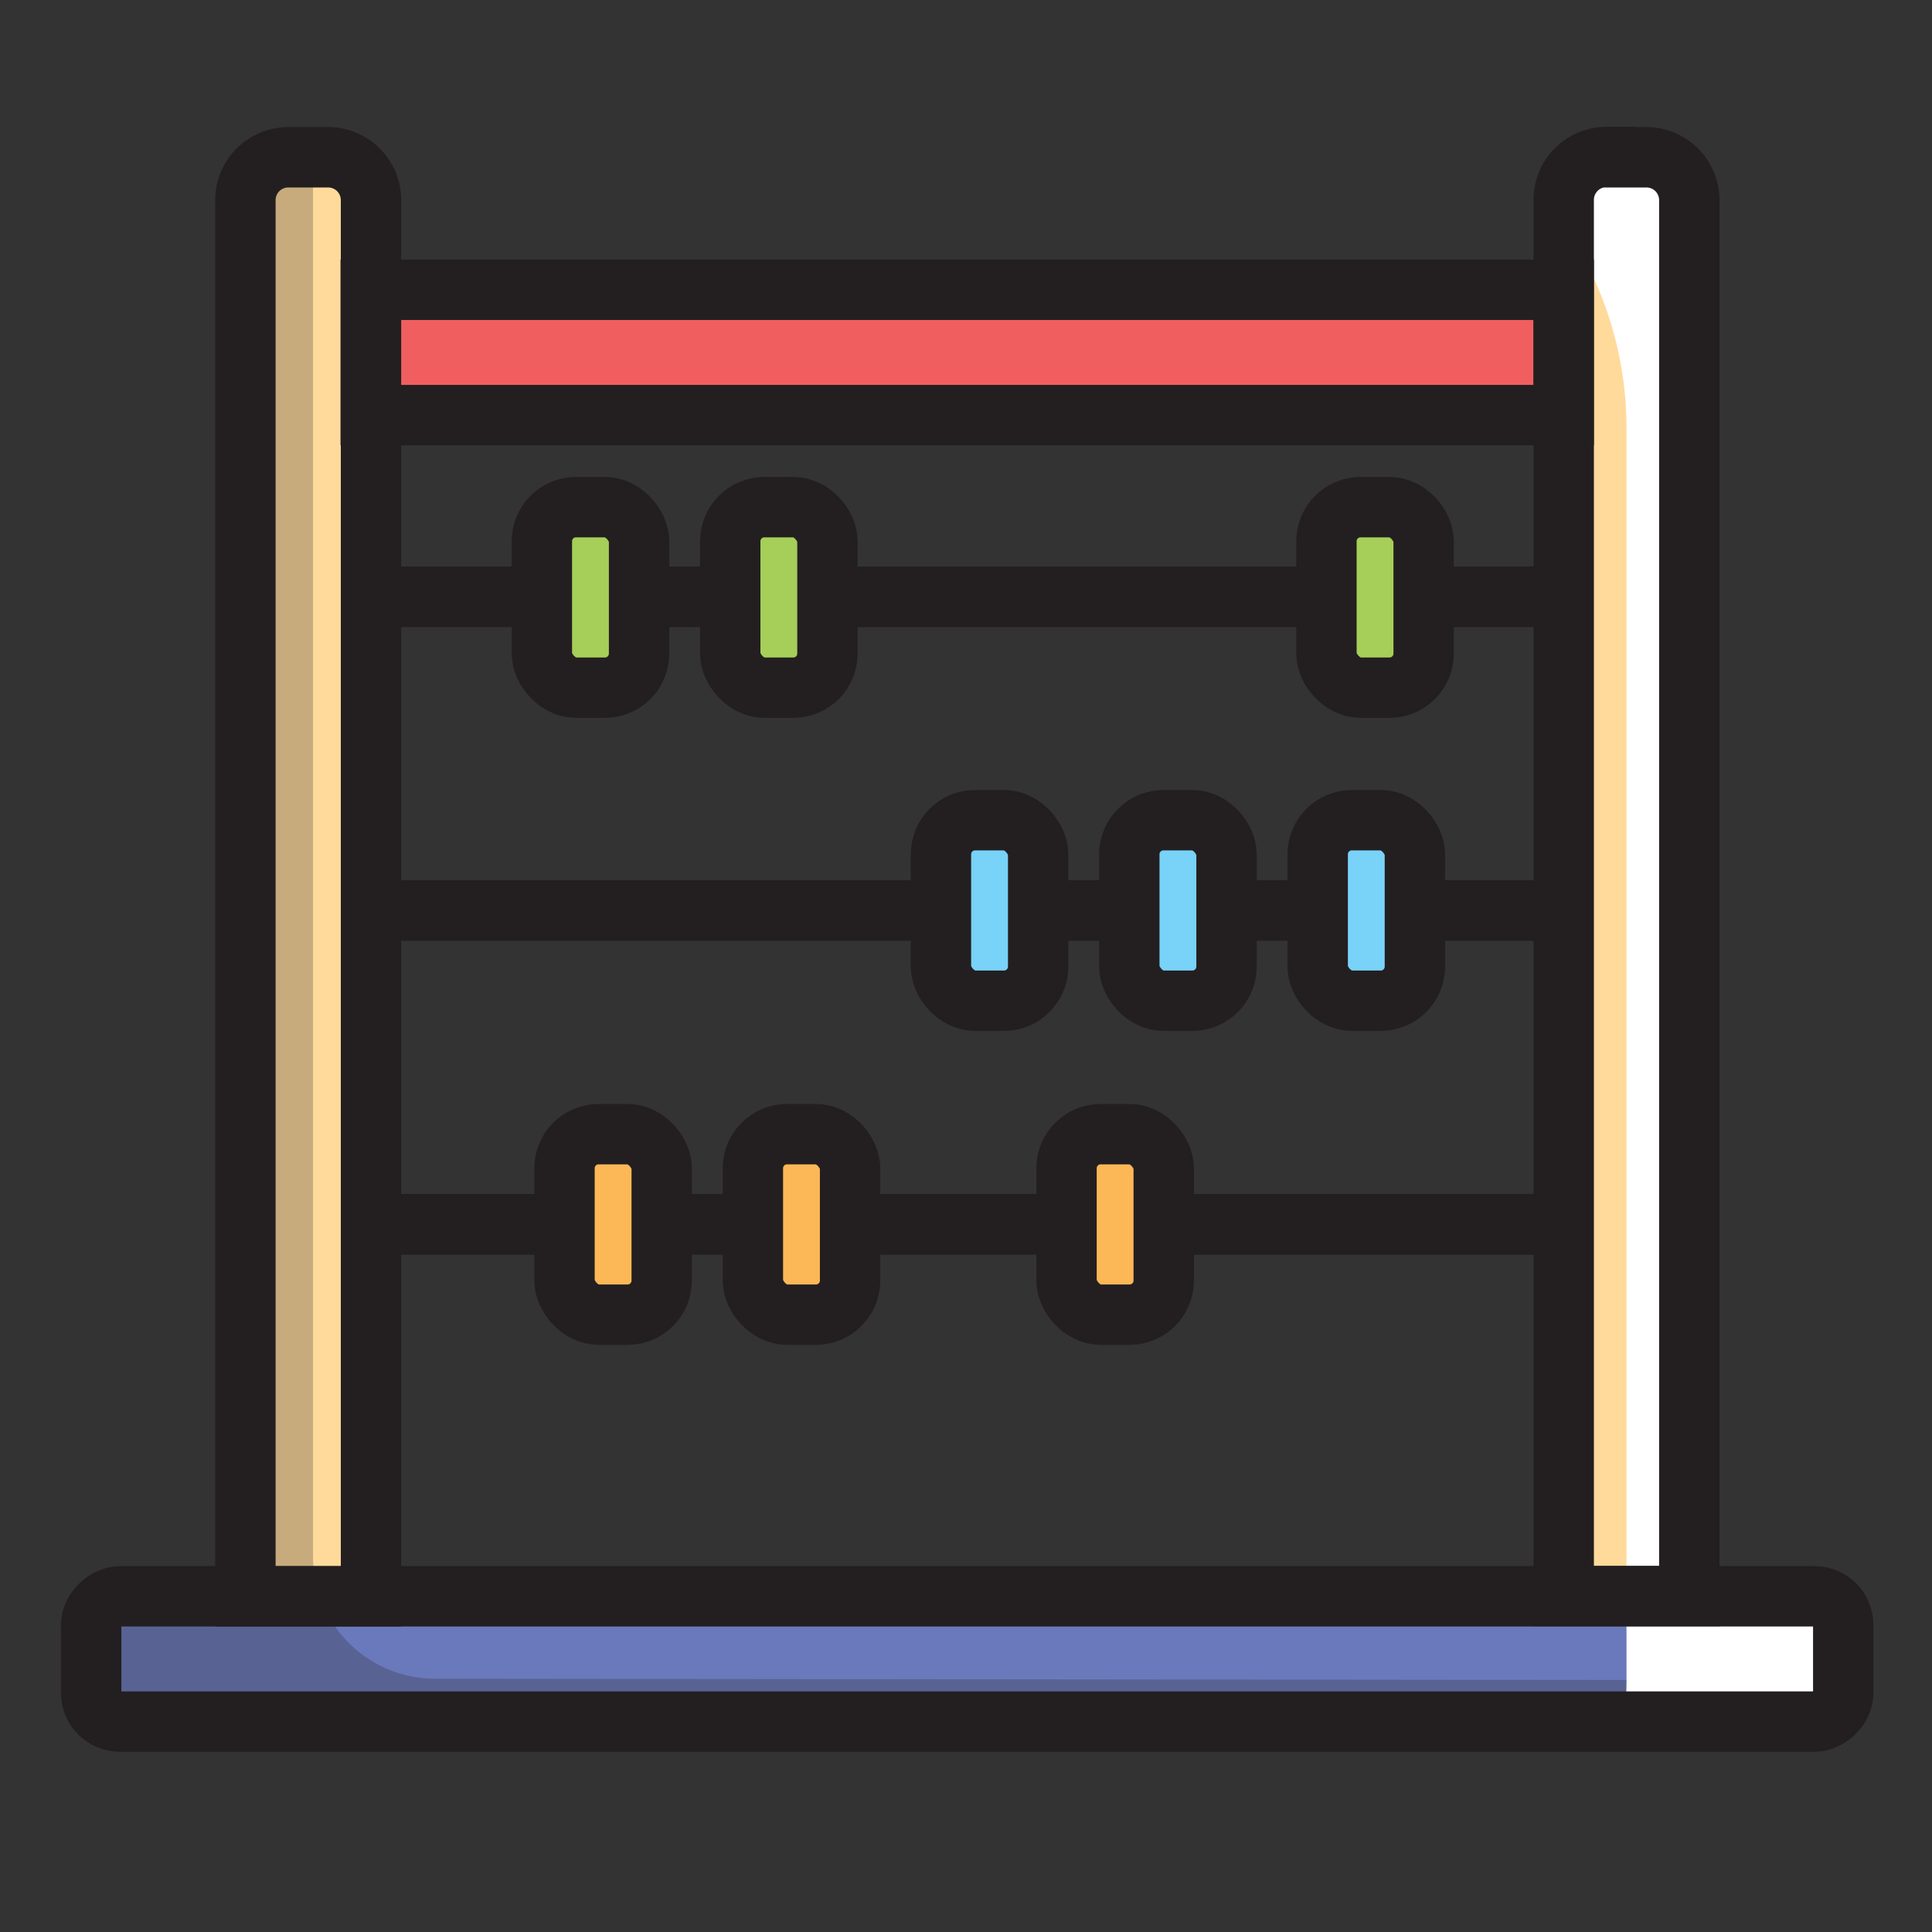 <svg xmlns="http://www.w3.org/2000/svg" viewBox="0 0 64 64"><rect x="0" y="0" width="64" height="64" fill="#333333" stroke="none"/><defs><style>.cls-1{isolation:isolate;}.cls-2{fill:#ffda9b;}.cls-3{fill:#f15e60;}.cls-4{fill:#6a79bb;}.cls-5{fill:none;stroke:#231f20;stroke-miterlimit:10;stroke-width:2px;}.cls-6{fill:#a5cf59;}.cls-7{fill:#79d2f7;}.cls-8{fill:#fcb856;}.cls-9{opacity:0.25;mix-blend-mode:multiply;}.cls-10{fill:#231f20;}.cls-11{mix-blend-mode:overlay;}.cls-12{fill:#fff;}</style></defs><title>Icon Color3</title><g class="cls-1"><g id="Color"><path class="cls-2" d="M9.55,5.21h1.32a1.42,1.42,0,0,1,1.42,1.42V52.88a0,0,0,0,1,0,0H8.13a0,0,0,0,1,0,0V6.62A1.42,1.42,0,0,1,9.55,5.21Z"></path><path class="cls-2" d="M53.22,5.21h1.32a1.42,1.42,0,0,1,1.42,1.42V52.87a0,0,0,0,1,0,0H51.8a0,0,0,0,1,0,0V6.62a1.42,1.42,0,0,1,1.42-1.42Z"></path><rect class="cls-3" x="29.96" y="-8.09" width="4.15" height="39.52" transform="translate(20.37 43.71) rotate(-90)"></rect><rect class="cls-4" x="29.96" y="25.93" width="4.15" height="58.04" rx="0.95" ry="0.95" transform="translate(-22.91 86.99) rotate(-90)"></rect><line class="cls-5" x1="24.19" y1="19.77" x2="21.17" y2="19.77"></line><line class="cls-5" x1="51.8" y1="19.77" x2="47.17" y2="19.77"></line><line class="cls-5" x1="43.94" y1="19.77" x2="27.41" y2="19.77"></line><line class="cls-5" x1="17.95" y1="19.77" x2="12.28" y2="19.77"></line><line class="cls-5" x1="51.8" y1="30.16" x2="46.87" y2="30.16"></line><line class="cls-5" x1="37.41" y1="30.16" x2="34.4" y2="30.16"></line><line class="cls-5" x1="31.17" y1="30.16" x2="12.28" y2="30.16"></line><line class="cls-5" x1="43.65" y1="30.16" x2="40.64" y2="30.16"></line><line class="cls-5" x1="51.8" y1="40.56" x2="38.56" y2="40.56"></line><line class="cls-5" x1="24.94" y1="40.56" x2="21.92" y2="40.56"></line><line class="cls-5" x1="18.7" y1="40.56" x2="12.28" y2="40.56"></line><line class="cls-5" x1="35.33" y1="40.56" x2="28.16" y2="40.56"></line><rect class="cls-6" x="17.95" y="16.8" width="3.22" height="5.98" rx="1.13" ry="1.13"></rect><rect class="cls-6" x="24.19" y="16.8" width="3.22" height="5.98" rx="1.13" ry="1.13"></rect><rect class="cls-6" x="43.94" y="16.8" width="3.22" height="5.98" rx="1.13" ry="1.13"></rect><rect class="cls-7" x="31.17" y="27.17" width="3.22" height="5.98" rx="1.13" ry="1.13"></rect><rect class="cls-7" x="37.41" y="27.17" width="3.22" height="5.98" rx="1.13" ry="1.13"></rect><rect class="cls-7" x="43.65" y="27.17" width="3.22" height="5.98" rx="1.13" ry="1.13"></rect><rect class="cls-8" x="18.7" y="37.57" width="3.22" height="5.98" rx="1.13" ry="1.13"></rect><rect class="cls-8" x="24.94" y="37.57" width="3.22" height="5.98" rx="1.13" ry="1.13"></rect><rect class="cls-8" x="35.33" y="37.57" width="3.22" height="5.98" rx="1.13" ry="1.13"></rect></g><g id="Shadow" class="cls-9"><path class="cls-10" d="M14.37,55.61a4.05,4.05,0,0,1-4-4V5.21H9.55A1.42,1.42,0,0,0,8.13,6.62V52.88H4a1,1,0,0,0-1,1v2.25a1,1,0,0,0,1,1H60.11a1,1,0,0,0,1-1v-.47Z"></path></g><g id="Highlight" class="cls-11"><path class="cls-12" d="M60.11,52.88H55.95V6.62a1.42,1.42,0,0,0-1.42-1.42H53.22A1.42,1.42,0,0,0,51.8,6.62v.84a11.91,11.91,0,0,1,2.08,6.72V55.74A12,12,0,0,1,53.8,57h6.31a1,1,0,0,0,1-1V53.83A1,1,0,0,0,60.11,52.88Z"></path></g><g id="Line"><path class="cls-5" d="M9.55,5.21h1.32a1.42,1.42,0,0,1,1.42,1.42V52.88a0,0,0,0,1,0,0H8.13a0,0,0,0,1,0,0V6.62A1.42,1.42,0,0,1,9.55,5.21Z"></path><path class="cls-5" d="M53.22,5.21h1.32a1.42,1.42,0,0,1,1.42,1.42V52.87a0,0,0,0,1,0,0H51.8a0,0,0,0,1,0,0V6.62a1.42,1.42,0,0,1,1.42-1.42Z"></path><rect class="cls-5" x="29.96" y="-8.09" width="4.15" height="39.52" transform="translate(20.37 43.71) rotate(-90)"></rect><rect class="cls-5" x="29.96" y="25.93" width="4.15" height="58.04" rx="0.95" ry="0.95" transform="translate(-22.91 86.99) rotate(-90)"></rect><line class="cls-5" x1="24.19" y1="19.77" x2="21.17" y2="19.77"></line><line class="cls-5" x1="51.8" y1="19.77" x2="47.17" y2="19.77"></line><line class="cls-5" x1="43.94" y1="19.77" x2="27.41" y2="19.77"></line><line class="cls-5" x1="17.95" y1="19.77" x2="12.28" y2="19.77"></line><line class="cls-5" x1="51.8" y1="30.16" x2="46.87" y2="30.16"></line><line class="cls-5" x1="37.41" y1="30.16" x2="34.4" y2="30.16"></line><line class="cls-5" x1="31.17" y1="30.16" x2="12.28" y2="30.16"></line><line class="cls-5" x1="43.65" y1="30.16" x2="40.64" y2="30.16"></line><line class="cls-5" x1="51.8" y1="40.56" x2="38.56" y2="40.56"></line><line class="cls-5" x1="24.94" y1="40.56" x2="21.92" y2="40.56"></line><line class="cls-5" x1="18.7" y1="40.56" x2="12.28" y2="40.56"></line><line class="cls-5" x1="35.33" y1="40.56" x2="28.16" y2="40.56"></line><rect class="cls-5" x="17.95" y="16.8" width="3.22" height="5.98" rx="1.13" ry="1.13"></rect><rect class="cls-5" x="24.19" y="16.8" width="3.22" height="5.98" rx="1.13" ry="1.13"></rect><rect class="cls-5" x="43.94" y="16.8" width="3.22" height="5.98" rx="1.13" ry="1.13"></rect><rect class="cls-5" x="31.17" y="27.17" width="3.22" height="5.98" rx="1.13" ry="1.13"></rect><rect class="cls-5" x="37.41" y="27.17" width="3.22" height="5.98" rx="1.13" ry="1.13"></rect><rect class="cls-5" x="43.65" y="27.17" width="3.22" height="5.98" rx="1.13" ry="1.13"></rect><rect class="cls-5" x="18.7" y="37.57" width="3.22" height="5.98" rx="1.13" ry="1.13"></rect><rect class="cls-5" x="24.94" y="37.57" width="3.22" height="5.98" rx="1.13" ry="1.13"></rect><rect class="cls-5" x="35.33" y="37.57" width="3.22" height="5.98" rx="1.13" ry="1.13"></rect></g></g></svg>